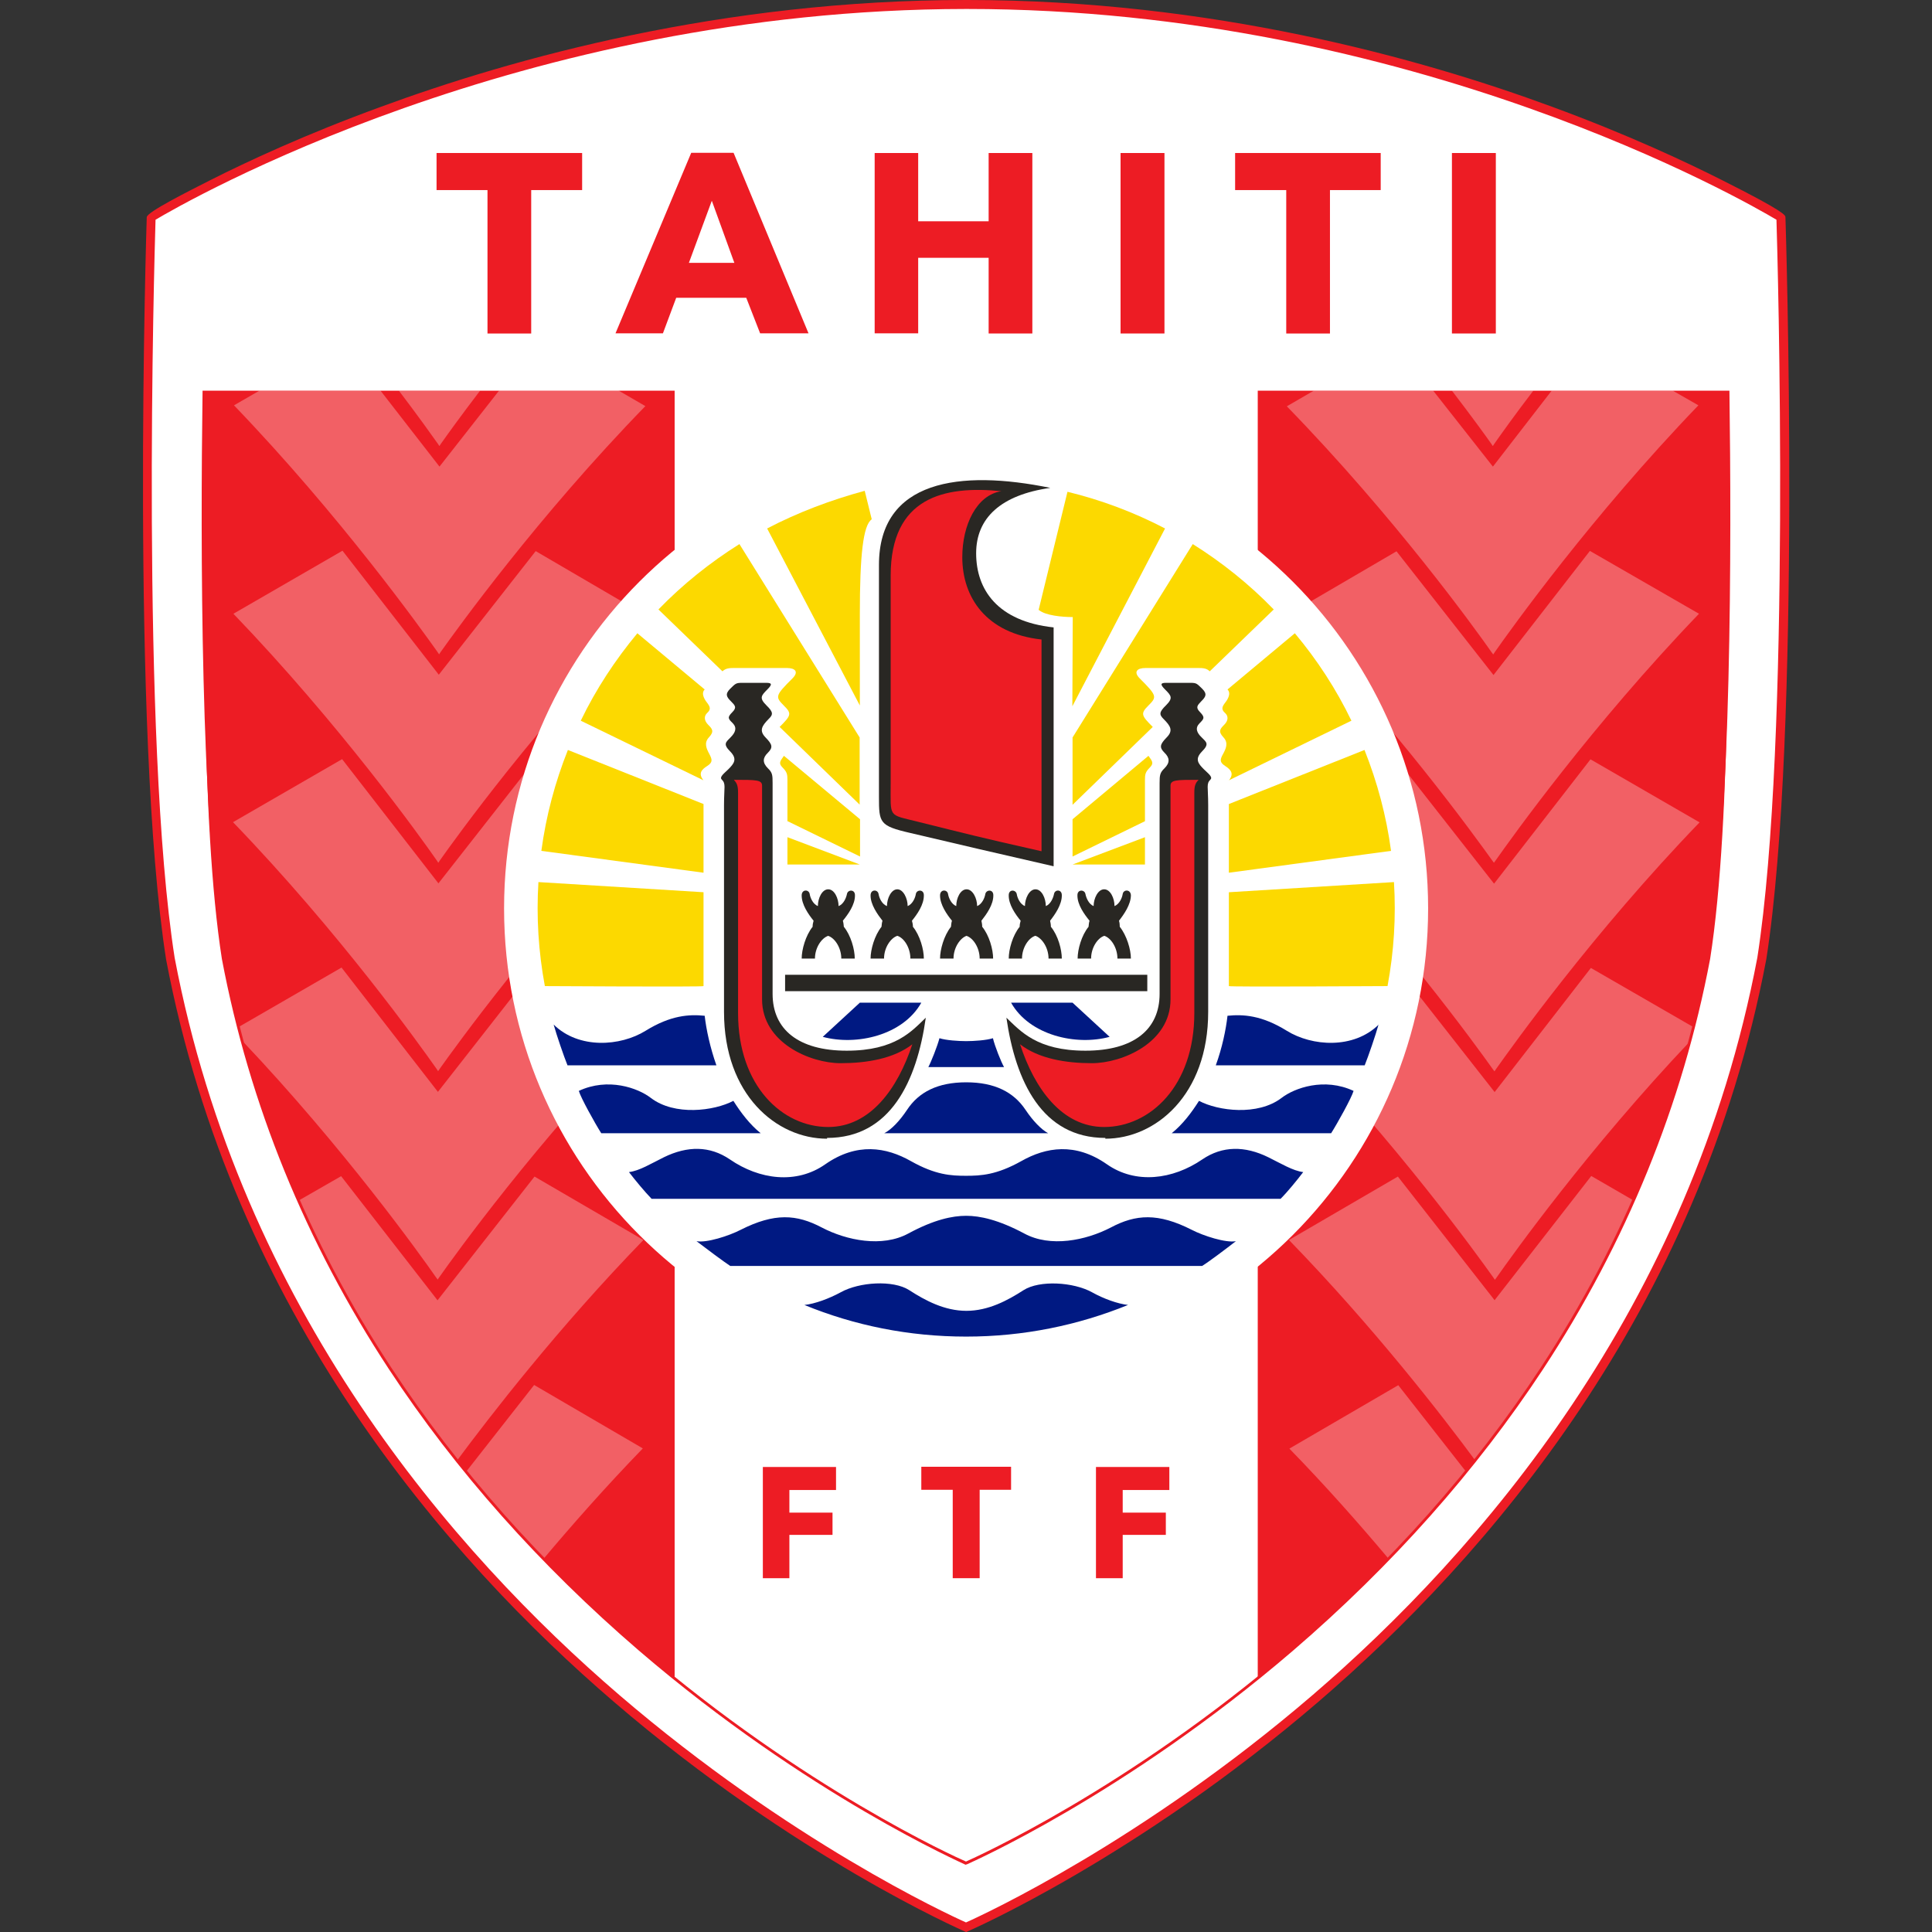 <?xml version="1.0" encoding="utf-8"?>
<svg xmlns="http://www.w3.org/2000/svg" height="99" viewBox="0 0 99 99" width="99">
  <rect x="0" y="0" width="99" height="99" fill="#333333" stroke="none"/>
  <defs>
    <style>.eh{fill:#fcd900;}.eh,.ei,.ej,.ek,.el,.em{stroke-width:0px;}.ei{fill:none;}.ej{fill:#ed1c24;}.en{opacity:.3;}.ek{fill:#001982;}.el{fill:#292723;}.em{fill:#fff;}</style>
  </defs>
  <g id="a">
    <rect class="ei" height="99" width="99"/>
  </g>
  <g id="b">
    <g id="c">
      <g id="d">
        <g id="e">
          <path class="em" d="M49.5.23c24.13-.02,41.76,10.9,41.76,10.9,0,0,.86,26.22-.98,37.99-6.62,34.92-40.78,49.64-40.78,49.64,0,0-34.16-14.71-40.78-49.64-1.84-11.76-.98-37.99-.98-37.99C7.75,11.13,25.37.25,49.5.23"/>
        </g>
      </g>
      <g id="f">
        <g id="g">
          <path class="ej" d="M11.44,49.14c3.3,17.42,13.94,29.45,23.13,36.88V20.02H10.38c-.11,8.01-.11,21.67,1.06,29.12"/>
        </g>
      </g>
      <g id="h">
        <g id="i">
          <path class="ej" d="M64.45,20.02v65.99c9.19-7.43,19.82-19.46,23.11-36.87,1.17-7.45,1.17-21.11,1.06-29.12h-24.17Z"/>
        </g>
      </g>
    </g>
    <g id="j">
      <g id="k">
        <g class="en" id="l">
          <g id="m">
            <g id="n">
              <g id="o">
                <g id="p">
                  <path class="em" d="M66.07,74.23c1.88,1.93,3.6,3.88,5.09,5.65,1.35-1.39,2.68-2.87,3.97-4.46l-3.48-4.44-5.58,3.25h0Z"/>
                </g>
              </g>
              <g id="q">
                <g id="r">
                  <path class="em" d="M76.59,66.63l-4.96-6.34-5.58,3.25c4.34,4.47,7.85,9,9.54,11.29,3.07-3.86,5.89-8.29,8.11-13.32l-2.16-1.25-4.95,6.36h0Z"/>
                </g>
              </g>
              <g id="s">
                <g id="t">
                  <path class="em" d="M76.58,55.95l-4.97-6.34-5.58,3.25c5.49,5.65,9.65,11.42,10.49,12.6l.08.12.09-.12c.8-1.14,4.7-6.6,9.91-12.1.06-.24.12-.48.19-.72l-5.27-3.04-4.94,6.37h0Z"/>
                </g>
              </g>
              <g id="u">
                <g id="v">
                  <path class="em" d="M76.55,45.27l-4.97-6.34-5.58,3.25c5.49,5.66,9.65,11.42,10.49,12.6l.09.12.08-.12c.84-1.18,4.96-6.97,10.43-12.64l-5.59-3.23-4.94,6.37h0Z"/>
                </g>
              </g>
              <g id="w">
                <g id="x">
                  <path class="em" d="M76.55,44.21l.09-.12c.83-1.18,4.96-6.96,10.42-12.64l-5.59-3.22-4.94,6.36-4.97-6.34-5.58,3.26c5.5,5.65,9.65,11.42,10.49,12.59l.09.12Z"/>
                </g>
              </g>
              <g id="y">
                <g id="z">
                  <path class="em" d="M76.52,33.53l.08-.12c.83-1.18,4.96-6.96,10.43-12.64l-1.31-.75h-6.21l-3.01,3.89-3.06-3.89h-6.12l-1.38.8c5.5,5.65,9.66,11.41,10.49,12.6l.09.12h0Z"/>
                </g>
              </g>
              <g id="aa">
                <g id="ab">
                  <path class="em" d="M76.5,22.85l.08-.12c.29-.41.98-1.39,1.99-2.71h-4.17c1.02,1.33,1.72,2.3,2.01,2.71l.08.12h0Z"/>
                </g>
              </g>
              <g id="ac">
                <g id="ad">
                  <path class="em" d="M27.37,70.97l-3.49,4.45c1.29,1.59,2.62,3.07,3.97,4.46,1.49-1.77,3.21-3.72,5.09-5.66l-5.57-3.25Z"/>
                </g>
              </g>
              <g id="ae">
                <g id="af">
                  <path class="em" d="M27.39,60.29l-4.97,6.34-4.94-6.36-2.18,1.25c2.23,5.04,5.05,9.47,8.12,13.32,1.69-2.28,5.2-6.82,9.55-11.3l-5.58-3.25h0Z"/>
                </g>
              </g>
              <g id="ag">
                <g id="ah">
                  <path class="em" d="M22.42,65.58l.08-.12c.83-1.18,4.99-6.95,10.49-12.6l-5.58-3.26-4.97,6.35-4.94-6.37-5.28,3.05c.06.23.13.46.19.7,5.22,5.51,9.13,10.97,9.93,12.12l.09.12h0Z"/>
                </g>
              </g>
              <g id="ai">
                <g id="aj">
                  <path class="em" d="M22.47,45.27l-4.94-6.37-5.59,3.23c5.47,5.67,9.6,11.46,10.43,12.64l.08.12.08-.12c.84-1.18,4.99-6.94,10.49-12.6l-5.58-3.25-4.97,6.34h0Z"/>
                </g>
              </g>
              <g id="ak">
                <g id="al">
                  <path class="em" d="M22.49,34.58l-4.94-6.36-5.59,3.23c5.46,5.68,9.6,11.46,10.42,12.64l.08.12.08-.12c.83-1.18,4.99-6.94,10.49-12.59l-5.58-3.26-4.97,6.34Z"/>
                </g>
              </g>
              <g id="am">
                <g id="an">
                  <path class="em" d="M25.57,20.02l-3.05,3.89-3.02-3.89h-6.21l-1.3.75c5.46,5.68,9.59,11.46,10.43,12.64l.08.12.08-.12c.84-1.18,4.99-6.95,10.49-12.6l-1.38-.8h-6.11,0Z"/>
                </g>
              </g>
              <g id="ao">
                <g id="ap">
                  <path class="em" d="M22.52,22.85l.08-.12c.29-.41.99-1.39,2-2.71h-4.16c1.01,1.33,1.7,2.3,1.99,2.71l.08.12Z"/>
                </g>
              </g>
            </g>
          </g>
        </g>
      </g>
    </g>
    <g id="aq">
      <g id="ar">
        <path class="ej" d="M49.5,95.55h-.03c-.08-.05-8.08-3.54-16.73-10.97-5.08-4.37-9.39-9.22-12.81-14.42-4.27-6.5-7.15-13.57-8.56-21.02-1.1-7.01-.92-19.34-.8-27.49l.02-1.42h.14s-.02,1.42-.02,1.42c-.12,8.15-.3,20.47.8,27.47,1.41,7.42,4.28,14.48,8.54,20.96,3.41,5.19,7.71,10.03,12.78,14.39,8.37,7.19,16.14,10.69,16.67,10.92.53-.24,8.3-3.73,16.67-10.92,5.07-4.36,9.37-9.2,12.78-14.39,4.26-6.49,7.13-13.54,8.54-20.96,1.13-7.21.94-20.34.83-28.19v-.67s.13,0,.13,0v.67c.12,7.85.32,20.98-.82,28.21-1.41,7.45-4.29,14.52-8.56,21.02-3.42,5.2-7.73,10.05-12.81,14.42-8.65,7.43-16.65,10.92-16.73,10.96h-.03Z"/>
      </g>
    </g>
    <g id="as">
      <g id="at">
        <path class="ej" d="M7.97,11.26c-.06,1.98-.77,26.63.98,37.82,3.41,17.97,14.28,30.47,22.79,37.78,8.73,7.49,16.82,11.23,17.76,11.65.94-.42,9.05-4.17,17.77-11.66,8.51-7.32,19.38-19.81,22.78-37.78,1.74-11.18,1.04-35.84.98-37.81-1.49-.89-18.62-10.8-41.47-10.8h-.07C26.62.48,9.46,10.37,7.97,11.26M49.5,99l-.09-.04c-.08-.04-8.68-3.78-17.96-11.76-8.57-7.36-19.51-19.94-22.94-38.04-1.82-11.65-1-37.77-.99-38.03,0-.26,2.12-1.32,3.26-1.9,1.86-.94,4.88-2.35,8.72-3.75C26.29,2.98,37,0,49.5,0h.07c12.48,0,23.18,2.97,29.96,5.47,3.84,1.41,6.85,2.82,8.71,3.76,3.25,1.63,3.25,1.81,3.25,1.9.01.25.84,26.37-.98,38.02-3.43,18.11-14.38,30.69-22.95,38.05-9.28,7.98-17.88,11.73-17.96,11.76l-.09.04h0Z"/>
      </g>
    </g>
    <g id="au">
      <g id="av">
        <path class="ej" d="M40.45,76.34v1.17h2.21v1.14h-2.21v2.22h-1.36v-5.7h3.75v1.18h-2.39Z"/>
      </g>
    </g>
    <g id="aw">
      <g id="ax">
        <path class="ej" d="M57.53,76.34v1.17h2.21v1.14h-2.21v2.22h-1.37v-5.7h3.76v1.18h-2.39Z"/>
      </g>
    </g>
    <g id="ay">
      <g id="az">
        <path class="ej" d="M50.2,76.34v4.53h-1.38v-4.53h-1.61v-1.18h4.6v1.18h-1.61Z"/>
      </g>
    </g>
    <g id="ba">
      <g id="bb">
        <path class="em" d="M73.18,46.55c0,13.07-10.6,23.67-23.68,23.67s-23.67-10.6-23.67-23.67,10.59-23.68,23.67-23.68,23.68,10.6,23.68,23.68"/>
      </g>
    </g>
    <g id="bc">
      <g id="bd">
        <path class="ek" d="M44.06,51.38l-1.9,1.75c1.73.47,4.11-.08,5.05-1.75h-3.15Z"/>
      </g>
    </g>
    <g id="be">
      <g id="bf">
        <path class="ek" d="M28.37,52.5c1.29,1.27,3.42,1.12,4.71.32,1.29-.8,2.24-.85,3.03-.77.08.71.28,1.63.6,2.54h-7.63c-.19-.47-.56-1.55-.71-2.09"/>
      </g>
    </g>
    <g id="bg">
      <g id="bh">
        <path class="ek" d="M29.66,55.9c1.5-.7,3.03-.15,3.69.36,1.22.93,3.24.67,4.23.15.38.6.84,1.21,1.4,1.66h-8.17c-.33-.52-1.05-1.82-1.15-2.17"/>
      </g>
    </g>
    <g id="bi">
      <g id="bj">
        <path class="ek" d="M65.62,61.43c.36-.36.84-.95,1.16-1.37-.52-.06-1.14-.44-1.79-.76-1.2-.59-2.35-.59-3.38.11-1.52,1.04-3.42,1.28-4.89.25-1.62-1.13-3.12-.88-4.39-.16-1.27.71-2.07.75-2.83.75s-1.56-.04-2.82-.75c-1.27-.72-2.77-.97-4.39.16-1.48,1.04-3.38.79-4.89-.25-1.03-.7-2.17-.7-3.38-.11-.65.32-1.26.7-1.79.76.32.42.81,1.01,1.16,1.37h32.23,0Z"/>
      </g>
    </g>
    <g id="bk">
      <g id="bl">
        <path class="ek" d="M61.6,64.87c.34-.21,1.27-.91,1.73-1.27-.51.1-1.66-.27-2.26-.58-1.73-.88-2.87-.8-4.15-.12-1.29.67-3.1,1.03-4.43.31-1.33-.71-2.28-.91-2.98-.91s-1.64.19-2.97.91c-1.33.72-3.15.36-4.43-.31-1.29-.68-2.42-.76-4.16.12-.6.31-1.75.68-2.26.58.46.35,1.39,1.05,1.73,1.27h24.18Z"/>
      </g>
    </g>
    <g id="bm">
      <g id="bn">
        <path class="ek" d="M53.71,58.07c-.35-.19-.78-.63-1.16-1.2-.61-.91-1.58-1.41-3.04-1.41s-2.43.5-3.03,1.41c-.38.57-.8,1.01-1.17,1.2h8.4Z"/>
      </g>
    </g>
    <g id="bo">
      <g id="bp">
        <path class="ek" d="M51.45,54.68c-.15-.26-.47-1.06-.57-1.48-.34.11-.99.15-1.37.15s-1.03-.04-1.37-.15c-.11.42-.43,1.22-.57,1.48h3.88,0Z"/>
      </g>
    </g>
    <g id="bq">
      <g id="br">
        <path class="ek" d="M54.96,51.38l1.9,1.75c-1.72.47-4.11-.08-5.05-1.75h3.15Z"/>
      </g>
    </g>
    <g id="bs">
      <g id="bt">
        <path class="ek" d="M70.65,52.5c-1.29,1.27-3.42,1.12-4.71.32-1.29-.8-2.24-.85-3.04-.77-.08.71-.27,1.63-.6,2.54h7.63c.19-.47.56-1.55.71-2.09"/>
      </g>
    </g>
    <g id="bu">
      <g id="bv">
        <path class="ek" d="M69.36,55.9c-1.5-.7-3.03-.15-3.69.36-1.22.93-3.25.67-4.23.15-.38.6-.84,1.21-1.4,1.66h8.17c.33-.52,1.05-1.82,1.15-2.17"/>
      </g>
    </g>
    <g id="bw">
      <g id="bx">
        <path class="ek" d="M57.8,66.87c-2.56,1.04-5.35,1.62-8.29,1.62s-5.73-.57-8.29-1.62c.55-.06,1.27-.33,1.86-.65.95-.53,2.69-.64,3.51-.11.82.53,1.81,1.06,2.93,1.06s2.11-.53,2.93-1.06c.82-.52,2.55-.42,3.51.11.59.33,1.31.59,1.85.65"/>
      </g>
    </g>
    <g id="by">
      <g id="bz">
        <path class="el" d="M53.82,25c-4.63-.95-8.78-.4-8.78,3.95v11.9c0,1.31.03,1.47,1.59,1.83,3.37.79,3.69.87,7.36,1.71v-12.24c-2.87-.31-3.97-1.93-3.97-3.8,0-1.81,1.27-2.99,3.8-3.35"/>
      </g>
    </g>
    <g id="ca">
      <g id="cb">
        <path class="el" d="M42.38,58.35c-2.58,0-5.28-2.24-5.28-6.5v-10.59c0-.96.11-1.09-.12-1.32-.13-.13.15-.33.34-.52.29-.29.48-.52.1-.91-.39-.39-.22-.48.02-.73.24-.24.34-.48.11-.72-.24-.23-.29-.3-.03-.56.25-.25.15-.35-.07-.57-.21-.21-.31-.36-.04-.63.27-.26.29-.31.6-.31h1.26c.3,0,.3.09.05.34-.32.32-.42.44-.05.81.37.36.35.48.11.71-.34.35-.49.59-.15.94.35.36.39.51.12.78-.27.26-.29.51,0,.8.23.22.24.35.24.75v10.81c0,1.81,1.31,2.91,3.8,2.91s3.34-1.01,4.05-1.69c-.46,3.25-1.81,6.16-5.06,6.16"/>
      </g>
    </g>
    <g id="cc">
      <g id="cd">
        <path class="el" d="M49.51,47.95c.35.1.69.61.69,1.17h.69c0-.47-.2-1.19-.56-1.63,0-.11-.02-.21-.04-.31.25-.32.62-.82.61-1.31,0-.31-.36-.29-.41-.06-.03.2-.17.52-.42.62,0-.39-.22-.86-.54-.86s-.53.46-.53.86c-.25-.1-.39-.42-.42-.62-.04-.24-.4-.25-.41.06-.01.48.35.99.61,1.31-.03.1-.04.2-.05.31-.36.45-.56,1.17-.56,1.63h.69c0-.56.34-1.06.68-1.17"/>
      </g>
    </g>
    <g id="ce">
      <g id="cf">
        <path class="el" d="M45.97,47.95c.35.1.68.61.68,1.17h.69c0-.47-.2-1.19-.56-1.63,0-.11-.02-.21-.05-.31.26-.32.62-.82.61-1.31,0-.31-.37-.29-.41-.06-.03.2-.17.52-.42.62,0-.39-.22-.86-.53-.86s-.53.46-.53.86c-.26-.1-.4-.42-.43-.62-.04-.24-.4-.25-.41.06-.01.48.36.99.61,1.31-.03.1-.04.2-.05.31-.36.45-.56,1.17-.56,1.63h.69c0-.56.34-1.06.69-1.17"/>
      </g>
    </g>
    <g id="cg">
      <g id="ch">
        <path class="el" d="M42.42,47.95c.35.1.69.61.69,1.17h.69c0-.47-.2-1.19-.56-1.63-.01-.11-.02-.21-.05-.31.26-.32.63-.82.62-1.31,0-.31-.37-.29-.41-.06-.04.2-.17.52-.43.62,0-.39-.21-.86-.53-.86s-.53.46-.53.86c-.25-.1-.39-.42-.42-.62-.04-.24-.4-.25-.41.06-.01.48.35.99.61,1.31-.03.1-.05.2-.05.31-.36.45-.56,1.17-.56,1.63h.68c0-.56.34-1.06.69-1.17"/>
      </g>
    </g>
    <g id="ci">
      <g id="cj">
        <path class="el" d="M53.06,47.95c-.35.1-.69.61-.69,1.17h-.68c0-.47.2-1.19.56-1.63,0-.11.02-.21.05-.31-.26-.32-.62-.82-.61-1.31,0-.31.36-.29.41-.06.03.2.17.52.42.62,0-.39.22-.86.54-.86s.53.46.53.86c.25-.1.38-.42.42-.62.04-.24.4-.25.4.06.01.48-.35.99-.6,1.31.02.1.04.2.04.31.37.45.56,1.17.56,1.63h-.68c0-.56-.34-1.06-.68-1.17"/>
      </g>
    </g>
    <g id="ck">
      <g id="cl">
        <path class="el" d="M56.6,47.95c-.35.1-.69.61-.69,1.17h-.69c0-.47.2-1.19.56-1.63.01-.11.02-.21.05-.31-.26-.32-.63-.82-.62-1.31,0-.31.37-.29.41-.06.04.2.17.52.42.62,0-.39.22-.86.54-.86s.53.46.53.86c.25-.1.39-.42.42-.62.04-.24.4-.25.42.06,0,.48-.36.99-.61,1.31.03.1.04.2.04.31.36.45.57,1.17.57,1.63h-.69c0-.56-.33-1.06-.68-1.17"/>
      </g>
    </g>
    <g id="cm">
      <path class="el" d="M58.79,49.95h-18.56v.84h18.56v-.84Z"/>
    </g>
    <g id="cn">
      <g id="co">
        <path class="el" d="M56.64,58.35c2.57,0,5.27-2.24,5.27-6.5v-10.59c0-.96-.11-1.09.12-1.32.13-.13-.15-.33-.34-.52-.29-.29-.48-.52-.1-.91.39-.39.23-.48-.02-.73-.25-.24-.34-.48-.1-.72.23-.23.28-.3.03-.56-.25-.25-.15-.35.06-.57.21-.21.32-.36.05-.63-.27-.26-.29-.31-.59-.31h-1.27c-.3,0-.3.09-.05.34.32.32.42.44.05.81-.37.36-.35.48-.12.71.35.35.5.59.15.94-.35.36-.38.51-.11.78.27.26.29.51,0,.8-.23.22-.25.35-.25.75v10.81c0,1.81-1.31,2.91-3.8,2.91s-3.33-1.01-4.05-1.69c.47,3.25,1.82,6.16,5.07,6.16"/>
      </g>
    </g>
    <g id="cp">
      <g id="cq">
        <path class="eh" d="M40.35,44.3v-1.4l3.71,1.4h-3.71Z"/>
      </g>
    </g>
    <g id="cr">
      <g id="cs">
        <path class="eh" d="M36.05,44.72l-8.31-1.12c.24-1.79.7-3.51,1.36-5.17l6.95,2.77v3.52h0Z"/>
      </g>
    </g>
    <g id="ct">
      <g id="cu">
        <path class="eh" d="M53.22,31.26l1.48-6.06c1.73.42,3.41,1.05,5,1.88l-4.75,9.11.02-4.57c-.55,0-1.4-.08-1.73-.36"/>
      </g>
    </g>
    <g id="cv">
      <g id="cw">
        <path class="eh" d="M36.05,45.72l-8.46-.52c-.11,1.78,0,3.56.33,5.33,0,0,8.13.05,8.13,0v-4.81Z"/>
      </g>
    </g>
    <g id="cx">
      <g id="cy">
        <path class="eh" d="M36.05,39.99c-.28-.35-.11-.55.19-.74.3-.19.25-.34.11-.61-.15-.28-.29-.57-.02-.86.28-.3.17-.43-.04-.64-.21-.21-.23-.44-.05-.61.19-.17.15-.3.03-.47-.13-.16-.38-.51-.16-.73l-3.45-2.88c-1.13,1.36-2.12,2.86-2.9,4.48l6.3,3.06h0Z"/>
      </g>
    </g>
    <g id="cz">
      <g id="da">
        <path class="eh" d="M44.06,41.24l-4.11-3.99c.58-.58.64-.68.22-1.09-.44-.45-.47-.5.45-1.41.31-.32.14-.52-.3-.52h-2.71c-.23,0-.42.01-.59.17l-3.28-3.17c1.25-1.29,2.65-2.41,4.15-3.35l6.16,9.91v3.45h0Z"/>
      </g>
    </g>
    <g id="db">
      <g id="dc">
        <path class="eh" d="M40.35,42.09v-2.12c0-.29-.02-.41-.25-.64-.23-.23-.11-.34.07-.6l3.9,3.25v1.91l-3.71-1.81h0Z"/>
      </g>
    </g>
    <g id="dd">
      <g id="de">
        <path class="eh" d="M44.06,36.15v-4.68c0-3.04.17-4.56.61-4.86l-.36-1.46c-1.73.47-3.41,1.1-5,1.93l4.75,9.07h0Z"/>
      </g>
    </g>
    <g id="df">
      <g id="dg">
        <path class="eh" d="M58.67,44.3v-1.4l-3.71,1.4h3.71Z"/>
      </g>
    </g>
    <g id="dh">
      <g id="di">
        <path class="eh" d="M62.97,44.72l8.31-1.12c-.24-1.79-.7-3.51-1.36-5.17l-6.95,2.77v3.52h0Z"/>
      </g>
    </g>
    <g id="dj">
      <g id="dk">
        <path class="eh" d="M62.97,45.72l8.46-.52c.11,1.78,0,3.56-.33,5.33,0,0-8.13.05-8.13,0v-4.81Z"/>
      </g>
    </g>
    <g id="dl">
      <g id="dm">
        <path class="eh" d="M62.97,39.99c.28-.35.1-.55-.19-.74-.3-.19-.26-.34-.11-.61.15-.28.29-.57.02-.86-.28-.3-.17-.43.04-.64.21-.21.23-.44.04-.61-.19-.17-.15-.3-.03-.47.13-.16.38-.51.16-.73l3.45-2.88c1.14,1.36,2.12,2.86,2.9,4.48l-6.29,3.06h0Z"/>
      </g>
    </g>
    <g id="dn">
      <g id="do">
        <path class="eh" d="M54.96,41.24l4.11-3.99c-.58-.58-.64-.68-.23-1.09.45-.45.46-.5-.45-1.41-.31-.32-.13-.52.31-.52h2.71c.23,0,.42.01.58.17l3.28-3.17c-1.25-1.29-2.65-2.41-4.15-3.35l-6.16,9.91v3.45Z"/>
      </g>
    </g>
    <g id="dp">
      <g id="dq">
        <path class="eh" d="M58.67,42.09v-2.12c0-.29.02-.41.25-.64.23-.23.11-.34-.07-.6l-3.89,3.25v1.91l3.71-1.81h0Z"/>
      </g>
    </g>
    <g id="dr">
      <g id="ds">
        <path class="ej" d="M37.61,39.97c.15.15.21.3.21.65v11.29c0,3.75,2.28,5.84,4.62,5.84,2.15,0,3.56-1.96,4.31-4.24-.95.74-2.34.97-3.68.97-1.54,0-4.02-1.04-4.02-3.27v-10.95c0-.3-.3-.3-1.43-.3"/>
      </g>
    </g>
    <g id="dt">
      <g id="du">
        <path class="ej" d="M51.31,25.17c-2.94-.3-5.67.32-5.67,4.33v10.65c0,1.78-.14,1.57,1.36,1.95,2.74.68,3.05.77,6.37,1.52v-10.85c-2.84-.31-4.06-2.16-4.06-4.22,0-1.63.72-3.18,2-3.38"/>
      </g>
    </g>
    <g id="dv">
      <g id="dw">
        <path class="ej" d="M61.41,39.97c-.15.15-.21.3-.21.65v11.29c0,3.75-2.28,5.84-4.62,5.84-2.16,0-3.57-1.96-4.31-4.24.95.74,2.35.97,3.68.97,1.54,0,4.03-1.04,4.03-3.27v-10.95c0-.3.3-.3,1.44-.3"/>
      </g>
    </g>
    <g id="dx">
      <g id="dy">
        <path class="ej" d="M27.22,9.74v7.35h-2.24v-7.35h-2.61v-1.9h7.46v1.9h-2.61Z"/>
      </g>
    </g>
    <g id="dz">
      <g id="ea">
        <path class="ej" d="M36.47,10.3l-1.17,3.17h2.33l-1.15-3.17ZM38.95,17.08l-.71-1.82h-3.59l-.68,1.82h-2.43l3.88-9.25h2.17l3.84,9.25h-2.48Z"/>
      </g>
    </g>
    <g id="eb">
      <g id="ec">
        <path class="ej" d="M50.66,17.08v-3.87h-3.61v3.87h-2.23V7.84h2.23v3.5h3.61v-3.5h2.24v9.25h-2.24Z"/>
      </g>
    </g>
    <g id="ed">
      <path class="ej" d="M57.42,7.84h2.25v9.25h-2.25s0-9.25,0-9.25Z"/>
    </g>
    <g id="ee">
      <g id="ef">
        <path class="ej" d="M68.15,9.74v7.35h-2.24v-7.35h-2.62v-1.9h7.46v1.9h-2.61Z"/>
      </g>
    </g>
    <g id="eg">
      <path class="ej" d="M74.4,7.84h2.25v9.25h-2.25s0-9.25,0-9.25Z"/>
    </g>
  </g>
</svg>